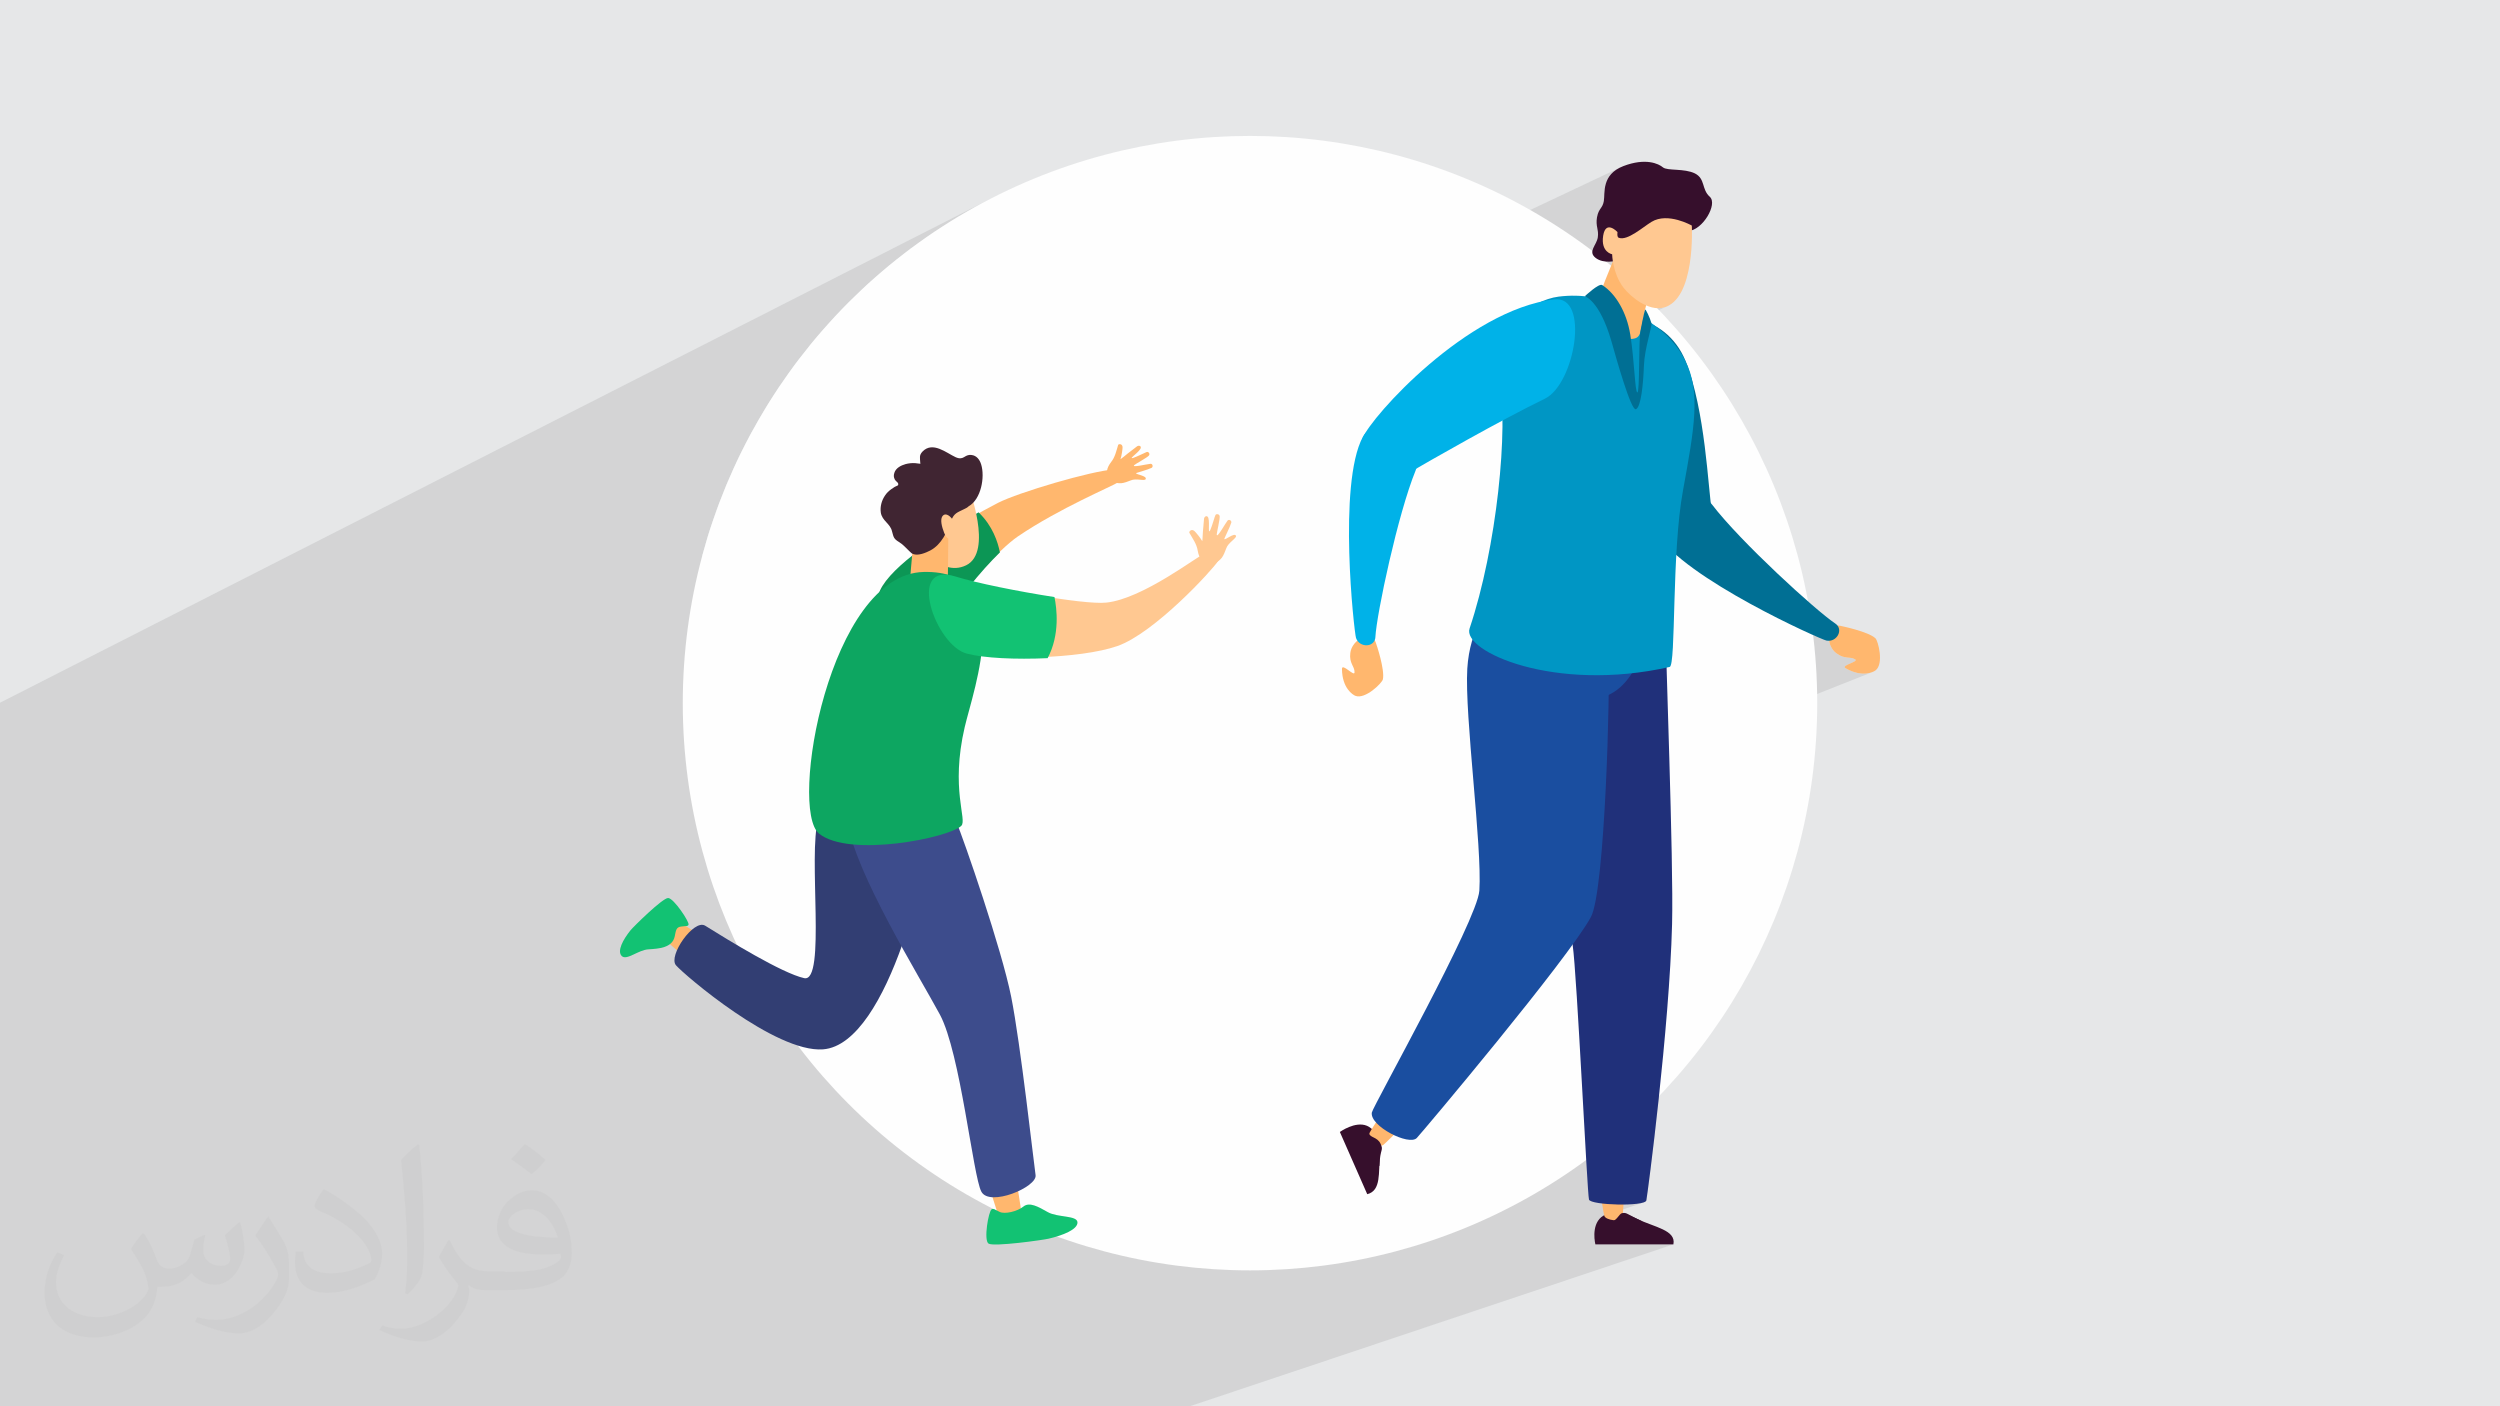 <?xml version="1.0" encoding="UTF-8"?>
<!DOCTYPE svg PUBLIC "-//W3C//DTD SVG 1.1//EN" "http://www.w3.org/Graphics/SVG/1.1/DTD/svg11.dtd">
<!-- Creator: CorelDRAW -->
<svg xmlns="http://www.w3.org/2000/svg" xml:space="preserve" width="3.703in" height="2.083in" version="1.1" style="shape-rendering:geometricPrecision; text-rendering:geometricPrecision; image-rendering:optimizeQuality; fill-rule:evenodd; clip-rule:evenodd"
viewBox="0 0 3703.33 2083.19"
 xmlns:xlink="http://www.w3.org/1999/xlink"
 xmlns:xodm="http://www.corel.com/coreldraw/odm/2003">
 <defs>
  <style type="text/css">
   <![CDATA[
    .fil3 {fill:#FEFEFE}
    .fil0 {fill:#E6E7E8}
    .fil12 {fill:#006F94;fill-rule:nonzero}
    .fil16 {fill:#0096C4;fill-rule:nonzero}
    .fil17 {fill:#00B2E8;fill-rule:nonzero}
    .fil5 {fill:#0C9655;fill-rule:nonzero}
    .fil11 {fill:#0DA661;fill-rule:nonzero}
    .fil6 {fill:#12C273;fill-rule:nonzero}
    .fil15 {fill:#1A4EA0;fill-rule:nonzero}
    .fil14 {fill:#20307A;fill-rule:nonzero}
    .fil7 {fill:#323E73;fill-rule:nonzero}
    .fil13 {fill:#360F2C;fill-rule:nonzero}
    .fil8 {fill:#3D4C8C;fill-rule:nonzero}
    .fil10 {fill:#402532;fill-rule:nonzero}
    .fil4 {fill:#FFB76E;fill-rule:nonzero}
    .fil9 {fill:#FFC891;fill-rule:nonzero}
    .fil2 {fill:#373435;fill-opacity:0.031}
    .fil1 {fill:#373435;fill-opacity:0.102}
   ]]>
  </style>
 </defs>
 <g id="Layer_x0020_1">
  <polygon class="fil0" points="-0,0 3703.33,0 3703.33,2083.19 -0,2083.19 "/>
  <polygon class="fil1" points="2472.12,452.56 2441.65,466.34 2442.63,468.52 2444.05,471.93 2445.31,475.32 2446.3,478.49 2446.32,478.71 2449.52,480.91 2453.82,484.16 2456.03,485.33 2465.72,492.17 2474.85,500.5 2483.2,510.33 2490.56,521.65 2496.71,534.48 2497.21,535.78 2498.34,538.12 2500.25,542.54 2501.97,547.01 2503.52,551.55 2504.89,556.16 2506.09,560.83 2506.95,564.81 2508.85,571.66 2510.87,579.6 2512.78,587.65 2514.57,595.78 2516.25,603.98 2517.82,612.21 2519.29,620.46 2520.66,628.7 2521.94,636.91 2523.14,645.06 2524.26,653.13 2525.29,661.09 2526.26,668.93 2527.16,676.61 2528,684.11 2528.78,691.41 2529.51,698.49 2530.19,705.31 2530.84,711.87 2531.44,718.13 2532.02,724.06 2532.57,729.65 2533.09,734.87 2533.6,739.7 2534.1,744.11 2534.59,748.07 2535.08,751.58 2535.57,754.58 2535.57,754.59 2536.11,761.05 2535.52,767.62 2533.91,774.16 2531.36,780.55 2527.98,786.68 2523.85,792.43 2519.09,797.67 2513.79,802.29 2508.04,806.16 2501.94,809.17 2483.46,816.95 2483.17,822.19 2483.52,822.5 2491.59,829.25 2500.2,836.01 2509.31,842.76 2518.84,849.48 2528.72,856.15 2538.91,862.75 2549.31,869.26 2559.89,875.65 2570.56,881.91 2581.26,888.02 2591.93,893.96 2602.5,899.7 2612.92,905.23 2623.11,910.53 2633,915.57 2642.55,920.34 2651.67,924.81 2660.3,928.97 2668.39,932.8 2675.86,936.26 2681.1,938.65 2718.5,923.54 2718.52,923.54 2718.53,923.55 2681.13,938.66 2682.65,939.35 2685.51,940.63 2719,927.11 2716.34,928.24 2714.1,929.96 2712.26,932.19 2710.85,934.85 2709.84,937.85 2709.26,941.13 2709.09,944.59 2709.36,948.17 2709.52,949.01 2711.02,949.06 2715.89,947.48 2709.7,949.97 2710.04,951.78 2711.16,955.33 2712.71,958.76 2714.69,961.98 2717.11,964.91 2719.97,967.48 2724.46,970.45 2728.55,972.33 2732.31,973.41 2735.78,973.96 2739.02,974.27 2742.1,974.63 2745.06,975.33 2747.94,976.63 2747.95,976.63 2747.96,976.64 2747.96,976.64 2747.96,976.64 2748.84,978.12 2747.33,979.69 2744.25,981.31 2740.42,982.99 2736.65,984.7 2733.77,986.43 2732.6,988.17 2733.96,989.9 2738.52,992.31 2742.88,994.23 2747.03,995.69 2750.95,996.74 2754.65,997.43 2758.12,997.8 2761.34,997.88 2764.32,997.72 2767.04,997.37 2769.5,996.87 2771.7,996.26 2773.61,995.58 2472.57,1114.91 2472.83,1123.95 2473.35,1141.77 2473.85,1159.68 2474.33,1177.59 2474.8,1195.41 2475.24,1213.06 2475.65,1230.42 2476.02,1247.42 2476.35,1263.97 2476.64,1279.96 2476.87,1295.32 2477.05,1309.94 2477.17,1323.74 2477.21,1336.62 2477.19,1348.5 2477.09,1359.27 2476.9,1368.86 2476.46,1383.53 2475.86,1398.69 2475.11,1414.26 2474.24,1430.19 2473.23,1446.41 2472.12,1462.88 2470.9,1479.52 2469.59,1496.29 2468.2,1513.11 2466.74,1529.93 2465.22,1546.69 2463.65,1563.33 2462.05,1579.79 2460.42,1596 2458.77,1611.92 2457.12,1627.47 2455.47,1642.61 2453.84,1657.26 2452.24,1671.37 2450.68,1684.87 2449.16,1697.72 2447.7,1709.84 2446.31,1721.19 2445.01,1731.69 2443.8,1741.29 2442.69,1749.93 2441.69,1757.54 2440.81,1764.07 2440.08,1769.47 2439.48,1773.66 2439.05,1776.59 2438.78,1778.2 2437.54,1779.83 2434.68,1781.2 2376.53,1801.04 2376.54,1801.09 2378.13,1803.38 2380.47,1804.8 2403.31,1797.01 2405.38,1796.78 2407.11,1796.86 2408.89,1797.34 2411.1,1798.31 2414.09,1799.86 2418.25,1802.07 2423.95,1805.03 2431.57,1808.83 2432.66,1809.9 2432.15,1811.08 2430.3,1812.29 2427.39,1813.44 2362.09,1835.57 2362.44,1838.87 2362.99,1842.14 2363.25,1843.34 2478.87,1843.34 1888.78,2040.87 1884.02,2083.19 1888.78,2040.87 1762.35,2083.19 1653.71,2083.19 1631.06,2083.19 1622.26,2083.19 1587.09,2083.19 1584.46,2083.19 1583.9,2083.19 1563.63,2083.19 1550.9,2083.19 1549.89,2083.19 1549.74,2083.19 1546.52,2083.19 1545.41,2083.19 1470.76,2083.19 1470.34,2083.19 1410.58,2083.19 1303.53,2083.19 1200.98,2083.19 1139.39,2083.19 1139.27,2083.19 1139.25,2083.19 1048.01,2083.19 1045.8,2083.19 1009.06,2083.19 995.44,2083.19 993.39,2083.19 974.33,2083.19 974.15,2083.19 966.67,2083.19 941.4,2083.19 912.2,2083.19 912.19,2083.19 912.13,2083.19 909.04,2083.19 898.54,2083.19 898.49,2083.19 898.48,2083.19 881.6,2083.19 874.53,2083.19 870.95,2083.19 865.38,2083.19 862.35,2083.19 806.03,2083.19 750.57,2083.19 741.24,2083.19 719.83,2083.19 715.19,2083.19 713.29,2083.19 681.89,2083.19 681.87,2083.19 681.8,2083.19 681.53,2083.19 652.27,2083.19 616.3,2083.19 572.51,2083.19 571.11,2083.19 548.31,2083.19 548.27,2083.19 446.78,2083.19 103.25,2083.19 27.9,2083.19 -0,2083.19 -0,2073.4 -0,2046.72 -0,2044.26 -0,1941.98 -0,1893.23 -0,1888.44 -0,1888.43 -0,1879.01 -0,1877.67 -0,1877.57 -0,1871.27 -0,1867.95 -0,1862.83 -0,1858.54 -0,1854.26 -0,1854.26 -0,1852.7 -0,1845.78 -0,1844.85 -0,1832.65 -0,1829.84 -0,1828.27 -0,1828.27 -0,1828.25 -0,1821.6 -0,1819.27 -0,1819.09 -0,1818.09 -0,1818.08 -0,1816.36 -0,1816.35 -0,1815.65 -0,1814.2 -0,1814.18 -0,1814.08 -0,1813.81 -0,1812.56 -0,1812.54 -0,1812.53 -0,1812.36 -0,1810.76 -0,1810.11 -0,1809.3 -0,1807.06 -0,1806.52 -0,1806.41 -0,1803.82 -0,1803.34 -0,1792.13 -0,1779.69 -0,1757.77 -0,1740.4 -0,1739.25 -0,1728.44 -0,1703.21 -0,1685.65 -0,1661.8 -0,1635.72 -0,1634.88 -0,1634.86 -0,1632.87 -0,1631.72 -0,1631.03 -0,1630.93 -0,1630.92 -0,1629.98 -0,1624.39 -0,1623.78 -0,1618.27 -0,1618.2 -0,1614.84 -0,1613.44 -0,1611.6 -0,1610.97 -0,1610.93 -0,1602.28 -0,1601.34 -0,1600.75 -0,1594.67 -0,1594.65 -0,1593.1 -0,1589.66 -0,1588.06 -0,1584.37 -0,1581.48 -0,1580.12 -0,1575.81 -0,1573.65 -0,1572.37 -0,1568.66 -0,1566.88 -0,1565.93 -0,1564.26 -0,1557.13 -0,1513.38 -0,1509.78 -0,1509.31 -0,1506.75 -0,1504.29 -0,1501.68 -0,1500.89 -0,1499.48 -0,1497.35 -0,1496.08 -0,1495.76 -0,1492.85 -0,1492.37 -0,1492 -0,1491.63 -0,1489.65 -0,1480.96 -0,1480.94 -0,1479.69 -0,1479.43 -0,1478.5 -0,1475.27 -0,1472.67 -0,1467.33 -0,1464.01 -0,1460.91 -0,1460.9 -0,1460.89 -0,1458.2 -0,1458.16 -0,1458.14 -0,1457.76 -0,1455.69 -0,1455.61 -0,1452.61 -0,1451.98 -0,1448.94 -0,1445.37 -0,1438.25 -0,1436.69 -0,1436.44 -0,1435.48 -0,1434.91 -0,1432.31 -0,1429.69 -0,1422.67 -0,1422.67 -0,1421.74 -0,1417.83 -0,1404.91 -0,1396.75 -0,1396.74 -0,1396.73 -0,1391.53 -0,1376.36 -0,1376.35 -0,1376.3 -0,1375.56 -0,1357.5 -0,1355.8 -0,1355.54 -0,1351.71 -0,1351.61 -0,1350.87 -0,1337.55 -0,1333.39 -0,1328.81 -0,1328.25 -0,1321.69 -0,1040.95 1487.38,284.2 1451.15,302.76 1415.96,322.99 1381.87,344.85 1348.93,368.27 1317.19,393.22 1286.7,419.63 1257.52,447.45 1229.69,476.63 1203.28,507.12 1178.34,538.86 1154.91,571.8 1133.06,605.9 1112.82,641.08 1094.27,677.31 1077.44,714.54 1062.4,752.69 1049.19,791.73 1040.13,823.63 1372.46,664.5 1375.55,663.31 1378.71,662.71 1381.93,662.64 1385.18,663.02 1388.44,663.79 1391.7,664.88 1394.95,666.23 1398.17,667.78 1401.33,669.44 1404.43,671.17 1407.44,672.89 1410.34,674.53 1413.13,676.04 1415.78,677.34 1419.88,678.67 1423.11,678.88 1424.49,678.57 1432.58,674.72 1435.41,673.97 1438.95,673.96 1441.7,674.48 1444.17,675.46 1446.36,676.86 1448.28,678.6 1449.94,680.64 1451.34,682.91 1452.5,685.37 1453.42,687.94 1454.37,691.59 1454.89,694.6 2399.05,248.56 2394.17,251.4 2390.07,254.5 2386.66,257.81 2383.89,261.3 2381.69,264.91 2379.98,268.6 2378.7,272.32 2377.78,276.03 2377.16,279.67 2376.77,283.22 2376.53,286.6 2376.38,289.79 2376.26,292.73 2376.09,295.38 2375.8,297.69 2374.91,301.43 2373.75,304.35 2372.39,306.75 2370.93,308.94 2369.44,311.24 2368.01,313.95 2366.73,317.38 2365.68,321.83 2365.11,326.5 2365.09,330.51 2365.44,334.04 2366.01,337.31 2366.61,340.49 2367.07,343.79 2367.08,344.01 2379.78,338.09 2376.86,341.95 2374.83,349.1 2374.3,357.35 2374.95,361.59 2451.18,326.23 2446.53,328.59 2444.02,330.19 2441.3,332.03 2438.4,334.06 2435.35,336.23 2432.18,338.48 2428.93,340.75 2425.61,342.98 2422.27,345.13 2418.93,347.13 2415.61,348.93 2412.35,350.46 2402.85,354.87 2401.27,358.56 2399.01,363.83 2396.43,369.91 2393.59,376.67 2390.54,383.96 2389.22,387.15 2391.44,386.78 2423.24,372.12 2431.6,368.27 2440.43,364.28 2448.77,360.6 2506.14,334.15 2506.17,334.15 2449.2,360.41 2449.49,360.28 2458.58,356.39 2467.48,352.72 2475.96,349.41 2483.8,346.57 2490.78,344.33 2496.69,342.8 2501.3,342.12 2505.21,341.47 2509.11,340.04 2390.69,394.56 2391.28,397.01 2392.39,400.94 2393.74,405.02 2395.35,409.2 2397.23,413.43 2399.41,417.64 2401.92,421.8 2404.77,425.86 2406.12,427.52 2453.04,406.08 2453.04,406.1 2453.06,406.1 2406.14,427.54 2407.02,428.64 2409.59,431.51 2412.46,434.44 2415.6,437.36 2418.97,440.24 2422.55,443.04 2426.31,445.69 2430.23,448.17 2434.27,450.41 2438.4,452.37 2442.61,454.02 2446.85,455.3 2451.1,456.16 2455.34,456.56 2459.53,456.45 2463.65,455.79 "/>
  <path class="fil2" d="M214.02 1828.17c7,11 12,21 16,32 3,7 5,19 21,19 5,0 11,-1 17,-5 7,-3 12,-9 14,-17l6 -21 15 -7 1 1c-2,8 -3,16 -3,21 0,18 15,24 27,24 7,0 13,-4 13,-10 0,-8 -4,-23 -8,-35 7,-7 14,-14 22,-20l1 1c4,15 6,30 6,40 0,10 -4,20 -8,27 -7,14 -20,25 -36,25 -12,0 -25,-6 -34,-17l-1 0c-9,11 -22,20 -43,20l-7 0c-1,14 -4,24 -9,33 -13,25 -50,42 -85.01,42 -49,0 -73.01,-28 -73.01,-66 0,-23 8,-45 19,-60l10 4c-7,14 -12,27 -12,40 0,35 29,52 62,52 31,0 68.01,-19 75.01,-42 -3,-25 -12,-36 -26,-59 4,-7 10,-15 17,-23l1 0 0 0 0 0 0 0 2 1 0 0 0 0 0 0 0 0 0 0 0 0 0 0 0 0 0 0 0 0 0 0 0.02 -0.01 -0.01 0.01 0 0zm564.05 -133.01c10,6 20,14 30,23 -6,8 -12,15 -21,21 -10,-8 -20,-15 -30,-22 7,-8 14,-15 20,-22l0 0 0 0 0 0 1 0 0 0 0 0 0 0zm5 96.01c-17,0 -30,11 -30,19 0,17 33,23 73.01,23 -5,-20 -22,-42 -43,-42l0 0 -0.01 0zm-37 93.01c22,0 41,-1 55,-4 16,-4 30,-12 30,-18 0,-2 0,-3 -1,-5 -9,1 -19,1 -29,1 -29,0 -52,-7 -61,-23 -2,-5 -4,-10 -4,-16 0,-16 7,-32 19,-42 10,-9 21,-14 33,-14 20,0 37,16 48,42 6,14 11,30 11,51 0,14 -4,25 -12,34 -16,15 -45,21 -90.01,21l-20 0 0 0 -5 0c-11,0 -19,-2 -25,-7l-1 0c0,3 1,5 1,7 0,10 -3,23 -10,33 -20,30 -42,43 -60,43 -19,0 -42,-7 -63,-17l4 -7c7,3 16,5 29,5 34,0 78.01,-33 84.01,-64 -1,-3 -4,-6 -7,-10 -10,-12 -16,-22 -22,-32 5,-10 10,-18 14,-25l2 0c14,29 28,46 57,46l5 0 0 0 21 0 0 0 0 0 0 0 -3 1 0 0 0 0 0 0zm-146.01 31c2,-14 3,-29 3,-43l0 -21c0,-39 -5,-96.01 -9,-133.01 7,-8 17,-17 25,-23l2 1c5,47 7,101.01 7,151.01 0,13 -1,26 -2,35 -1,12 -8,21 -22,35l-3 -1 0 0 0 0 0 0 -1 -1 0 0 0 0 0 0zm-151.02 -62.01c1,18 10,33 41,33 20,0 36,-5 55,-14 3,-1 5,-3 5,-5 0,-12 -9,-27 -24,-41 -14,-13 -34,-25 -52,-32 -6,-3 -8,-5 -8,-8 0,-5 7,-16 13,-24l2 0c20,11 43,27 60,44 15,16 25,33 25,51 0,13 -4,26 -11,38 -22,11 -46,20 -70.01,20 -29,0 -48,-14 -48,-45 0,-3 0,-9 1,-16l10 0 0 0 0 0 0 0 1 -1 0 0 0 0 0 0 0 0 0.01 0zm-52 -52l18 29c7,11 13,22 13,41l0 24c0,19 -12,39 -32,60 -15,14 -29,20 -42,20 -19,0 -40,-6 -65,-17l3 -7c8,2 17,4 28,4 36,0 72.01,-26 89.01,-58 2,-4 3,-7 3,-9 0,-4 -2,-8 -4,-11 -9,-17 -19,-33 -30,-47 6,-9 12,-18 18,-27l1 0 0 -2 0 0 0 0 0 0 0 0 -0.01 0z"/>
  <g id="_2768735936272">
   <circle class="fil3" cx="1851.66" cy="1041.6" r="840.25"/>
   <g>
    <path class="fil4" d="M1649.66 695.46c-33.07,2.17 -140.72,33.79 -171.35,49.48 -51.89,26.79 -153.25,86.16 -172.81,129.12 -19.06,41.99 64.69,90.03 82.31,61.55 39.82,-65.39 92.19,-121.87 119.96,-140.94 61.79,-41.99 141.44,-75.06 148.43,-80.14 6.76,-5.07 0.49,-19.54 -6.51,-19.06l-0.02 -0.02 0 0.02z"/>
    <path class="fil4" d="M1705.89 693.06c2.65,-1.44 1.69,-6.04 -1.44,-6.04 -4.34,0.24 -29.93,6.51 -23.89,1.69 2.18,-1.94 18.83,-10.87 21.24,-13.76 2.4,-2.65 -0.72,-6.51 -3.39,-5.3 -0.49,0 -14.98,7.24 -19.8,8.69 -8.94,2.65 12.06,-10.38 11.33,-15.68 -0.24,-2.65 -3.61,-2.9 -5.31,-1.69 -4.83,3.62 -9.64,7.5 -14.49,11.11 -3.13,2.43 -6.74,5.8 -10.38,8.19 1.94,-5.3 3.13,-15.44 3.13,-17.62 0,-5.55 -5.81,-5.31 -6.51,-3.62 -2.65,8.69 -4.57,18.1 -10.38,25.35 -14.24,18.1 -2.43,32.6 15.2,31.39 3.62,-0.24 10.38,-2.65 13.76,-4.11 7.95,-3.63 20.74,1.44 22.19,-1.94 2.19,-5.07 -14.97,-6.75 -14.23,-8.93 0.24,-0.24 17.63,-5.07 22.93,-7.72l0.03 0.02 0 -0.02z"/>
    <path class="fil5" d="M1449.57 758.94c21,20.03 28.71,44.42 31.61,59.37 -28.48,27.76 -64.2,71.2 -93.39,119.23 -17.87,29.21 -103.79,-19.8 -84.23,-62.75 16.66,-36.69 90.99,-84.96 146.04,-115.84l-0.02 0 -0 -0.01z"/>
    <path class="fil4" d="M1066.06 1404.33c0,0 -53.33,-34.26 -62.04,-40.3 -8.94,-6.04 -21.24,21.48 -19.8,26.06 1.69,4.6 51.65,45.87 51.65,45.87l30.18 -31.61 0 -0.02 0 0z"/>
    <path class="fil6" d="M1019.95 1369.58c1.21,-4.34 -21.96,-39.1 -30.17,-39.33 -8.21,-0.24 -51.41,42.49 -55.75,47.8 -11.11,13.76 -20.28,30.9 -13.02,38.12 7.24,7.24 24.61,-9.17 39.59,-9.89 15.2,-0.96 35.25,-2.17 38.86,-19.06 1.93,-9.41 2.17,-13.75 9.65,-14.72 7.95,-0.96 10.13,-0.24 10.87,-2.9l-0.02 0 -0.01 -0.01z"/>
    <path class="fil7" d="M1044.57 1371.26c34.04,21.24 113.92,70.47 146.74,77.71 32.82,7 5.31,-183.43 20.76,-234.85 15.43,-51.41 160.99,-37.89 164.84,3.87 3.87,41.76 -58.65,329.22 -157.85,336.46 -70.73,5.08 -205.65,-110.54 -217.71,-124.54 -12.06,-13.99 26.56,-69.03 43.2,-58.65l0.03 0.01 -0.01 -0z"/>
    <path class="fil4" d="M1459.7 1740.78c0,0 18.33,56.71 21.24,66.37 2.9,9.64 29.93,-3.87 31.61,-8.21 1.69,-4.34 -9.66,-64.44 -9.66,-64.44l-43.2 6.29 0.02 -0.02 -0 0z"/>
    <path class="fil6" d="M1468.89 1791.46c-4.57,2.9 -12.06,45.61 -4.57,50.69 7.24,5.07 81.1,-5.31 89.05,-7.25 21,-4.83 43.43,-13.76 42.72,-24.37 -0.73,-10.38 -29.44,-6.76 -43.93,-14.98 -14.49,-8.21 -27.27,-15.45 -36.2,-8.21 -8.94,7.25 -27.51,11.59 -34.99,7.95 -7.72,-3.63 -9.42,-5.56 -12.06,-3.87l0 0.03 -0 0.01z"/>
    <path class="fil8" d="M1415.78 1215.09c12.8,30.65 68.06,191.4 82.05,261.15 13.99,69.76 33.55,246.91 36.2,264.53 2.66,17.62 -68.3,47.56 -80.37,24.37 -12.32,-22.93 -30.91,-205.15 -61.3,-262.1 -30.65,-56.97 -125.26,-209.5 -136.85,-285.04 -11.82,-75.31 160.26,-2.9 160.26,-2.9l0 0 0 -0.01z"/>
    <path class="fil9" d="M1434.59 721.28c0,0 37.17,96.3 -3.39,116.09 -40.55,19.79 -78.92,-39.82 -81.32,-48.03 -2.43,-8.2 31.61,-44.63 49.48,-56.71 18.33,-12.06 35.24,-11.36 35.24,-11.36l-0.02 0 0.01 0.02z"/>
    <path class="fil4" d="M1404.91 780.89c-0.24,37.41 -0.96,79.41 -0.96,84.23 0,4.83 -56,2.17 -55.75,-7 0.24,-9.18 6.74,-68.55 6.04,-85.2 -0.73,-16.65 50.68,-4.83 50.68,7.96l0 0 -0.01 0.01z"/>
    <path class="fil10" d="M1304.76 759.19c-1.21,-8.69 1.2,-17.63 6.04,-24.87 2.43,-3.87 5.79,-7 9.43,-9.65 1.69,-1.21 3.39,-2.43 5.07,-3.39 4.34,-2.4 6.04,-1.44 5.08,-5.55 -0.24,-0.72 -4.58,-4.11 -5.08,-5.8 -1.44,-3.38 -1.69,-5.55 -0.49,-9.42 2.17,-7.24 9.9,-11.11 16.64,-13.02 4.59,-1.21 9.42,-1.69 13.99,-1.44 0.96,0 5.3,0.72 7.96,0.96 0,-0.48 -0.24,-0.96 -0.24,-1.94 -0.24,-6.51 -1.94,-10.62 3.38,-16.17 15.2,-15.68 35.49,2.17 49.24,8.45 12.32,5.31 12.55,-4.59 23.17,-3.38 7.72,0.72 12.32,7 14.46,13.99 5.81,18.59 0,51.67 -18.57,62.04 -1.94,1.94 -4.34,3.14 -7,4.34 -9.64,4.82 -14.72,5.78 -18.82,16.89 -6.04,16.89 -14.24,35.23 -30.91,44.17 -6.51,3.39 -17.85,8.21 -25.35,5.31 -3.13,-1.21 -2.65,-1.7 -5.55,-4.11 -5.55,-5.07 -8.94,-9.64 -15.2,-13.51 -7.95,-4.83 -8.21,-6.75 -10.62,-15.93 -2.65,-11.82 -14.73,-15.45 -16.66,-28l0.02 0.04 0.01 0z"/>
    <path class="fil9" d="M1396.22 782.36c2.9,9.89 6.75,17.37 11.82,15.68 5.08,-1.44 9.17,-11.34 6.29,-21.24 -2.9,-9.9 -11.11,-16.66 -15.93,-14.24 -4.83,2.65 -5.08,9.9 -2.19,19.8l0.01 0z"/>
    <path class="fil11" d="M1424 1223.32c-17.87,17.62 -165.58,47.79 -210.7,11.58 -45.13,-36.44 15.43,-384.47 154.95,-387.63 139.5,-3.13 74.1,172.81 60.82,229.78 -21.49,92.2 4.09,137.33 -5.07,146.25l0 0.02 0 0.01z"/>
    <path class="fil9" d="M1804.36 831.11c-7.98,12.81 -94.37,106.93 -149.41,126 -55.02,19.06 -175.46,21.49 -221.33,9.43 -44.63,-11.59 -87.86,-132.74 -16.17,-110.55 48.5,14.98 187.54,40.3 221.09,36.69 54.8,-5.55 136.85,-70.24 145.3,-72.17 8.21,-2.17 24.14,4.58 20.53,10.62l0 -0.02 -0.01 0z"/>
    <path class="fil9" d="M1823.92 774.38c0.96,-3.13 -3.39,-5.79 -5.56,-3.13 -2.9,3.39 -16.42,28.25 -15.93,20.05 0.24,-3.13 4.83,-22.69 4.34,-26.56 -0.49,-3.63 -5.81,-4.11 -6.51,-1.21 -0.48,0.24 -5.07,16.89 -7.48,21.71 -4.34,8.94 0.49,-16.89 -4.11,-20.03 -2.17,-1.69 -4.83,0.72 -5.07,2.9 -0.48,6.51 -1.21,13.02 -1.69,19.54 -0.48,4.34 -0.24,9.42 -0.96,13.99 -2.9,-5.3 -9.9,-13.51 -11.59,-14.98 -4.34,-3.87 -8.45,0.72 -7.5,2.65 4.83,8.44 10.87,16.66 12.32,26.31 4.11,24.14 23.89,25.1 35.72,10.62 2.43,-3.13 5.31,-10.13 6.51,-13.76 2.9,-8.94 15.93,-15.2 14.49,-18.82 -2.43,-5.3 -15.94,7 -17.38,4.83 0,-0.96 8.69,-18.1 10.38,-24.14l0.01 0.02z"/>
    <path class="fil6" d="M1415.54 854.03c29.93,9.42 93.16,22.2 146.48,30.42 3.39,16.65 8.44,55.51 -10.12,90.51 -47.06,2.17 -94.37,0 -119.73,-6.76 -46.1,-11.82 -90.74,-137.33 -16.63,-114.17z"/>
    <path class="fil4" d="M2747.96 976.64c-7.72,-4.58 -15.44,0.48 -28,-9.17 -16.42,-12.55 -13.99,-44.19 5.55,-40.55 3.39,0.73 41.99,8.69 52.61,18.57 4.11,3.87 12.81,37.89 0.24,47.54 -3.13,2.43 -19.54,11.11 -44.41,-3.14 -7.72,-4.59 20.28,-9.41 13.99,-13.28l0 0.02 0.01 0z"/>
    <path class="fil12" d="M2535.57 754.59c-5.3,-29.44 -9.17,-146.52 -38.86,-220.11 -29.21,-72.41 -118.98,-80.61 -123.81,-26.79 -11.34,124.06 64.93,271.77 90.5,294.69 32.11,29.44 78.2,-13.76 72.17,-47.8l0 0.01z"/>
    <path class="fil12" d="M2718.53 923.55c-28.96,-19.31 -140.47,-121.17 -182.46,-176.18 -23.66,-30.88 -105.72,4.11 -82.31,42.23 41.28,67.59 243.29,157.61 251.72,159.29 15.44,3.14 26.31,-16.63 13.02,-25.35l0.03 0 0 0.01z"/>
    <path class="fil13" d="M2478.87 1843.34l-115.62 0c0,0 -6.76,-27.27 8.69,-40.3 6.76,-5.56 23.17,-11.82 52.85,2.4 25.83,12.55 58.42,16.66 54.06,37.89l0.01 0.02 0.01 0z"/>
    <path class="fil4" d="M2388.11 1769.01c7,-0.73 13.28,-0.96 17.87,0.96 -1.21,10.86 -1.21,24.61 -2.66,33.3 -1.21,7.72 -25.1,4.34 -26.78,-2.18 -2.18,-8.45 -2.43,-15.45 -5.08,-27.51 5.31,-1.94 10.13,-4.11 16.65,-4.59l0 0.02z"/>
    <path class="fil13" d="M2383.28 1811.24c13.02,-2.43 14.46,-13.51 20.03,-14.24 6.27,-0.96 5.07,0.49 28.25,11.82 5.3,2.65 -9.43,7.24 -21,7.24 -11.82,-0.24 -32.34,-4.11 -27.27,-4.83l-0.02 0z"/>
    <path class="fil14" d="M2292.77 929.1c-13.28,37.42 -33.55,72.89 -23.17,132.51 11.82,68.06 53.81,295.42 60.09,338.63 6.27,43.2 21.48,367.83 24.14,376.77 2.65,8.44 83.01,10.62 84.95,1.2 1.94,-9.9 34.26,-255.59 38.12,-409.34 2.43,-95.56 -10.13,-410.06 -9.42,-442.39 1.44,-54.54 -157.85,-44.65 -174.74,2.65l0.02 0 0 -0.02z"/>
    <path class="fil15" d="M2258.02 842.68c23.91,10.62 50.7,21 79.41,30.4 51.65,17.38 78.93,23.17 117.06,28.74 -23.4,74.57 -40.55,145.78 -125.26,133.72 -118.74,-17.12 -105.72,-118.02 -76.5,-180.54 1.94,-3.87 3.63,-7.95 5.31,-12.32l-0.02 0 -0.01 0z"/>
    <path class="fil13" d="M2025.34 1769.01l-40.55 -92.19c0,0 22.7,-16.42 40.06,-9.18 7.48,3.13 22.2,14.49 19.31,43.93 -2.43,25.35 2.17,52.14 -18.83,57.44l0.01 0z"/>
    <path class="fil4" d="M2058.89 1662.1c5.81,4.34 10.62,8.21 12.32,12.8 -8.44,7.72 -15.2,15.2 -21.96,21 -6.27,5.31 -24.61,-9.65 -21.48,-15.93 4.34,-8.44 8.93,-13.99 15.44,-25.57 5.56,2.43 10.62,3.62 15.68,7.72l0 -0.02 0 0z"/>
    <path class="fil13" d="M2028.24 1678.74c0.72,6.75 12.06,5.07 16.89,15.68 4.82,10.62 -0.73,6.04 -1.69,31.86 -0.24,5.79 -12.32,-13.02 -17.13,-23.66 -4.83,-10.62 1.21,-29.69 1.94,-23.91l0 0.02 -0.01 0.01z"/>
    <path class="fil15" d="M2226.64 864.9c-21.49,34.04 -49.24,64.43 -53.1,125.74 -4.09,70.24 22.2,263.08 17.87,328.73 -2.9,44.17 -157.85,319.57 -159.29,328.73 -3.13,20.03 55.04,49.71 66.62,37.65 7.24,-7.48 224.71,-265.73 258.02,-327.52 21,-39.1 28.96,-346.35 25.57,-377.23 -7.25,-62.51 -128.64,-158.81 -155.68,-116.09l-0.01 0.02 0 -0.03z"/>
    <path class="fil16" d="M2402.6 454.34c23.66,11.34 70.24,33.05 93.64,79.41 23.4,46.35 13.76,100.41 -3.13,192.61 -17.13,92.2 -10.13,259.47 -19.8,261.62 -171.11,38.62 -307.73,-23.4 -296.39,-56.95 40.31,-119.73 58.18,-297.59 43.93,-370.72 -14.24,-73.12 47.8,-115.86 88.09,-120.92 34.76,-4.34 66.13,1.94 93.64,14.98l0.02 -0.02 0 0z"/>
    <path class="fil4" d="M2453.04 406.08c0,0 -12.8,37.65 -15.94,51.65 -7.48,34.29 -5.3,42.48 -18.57,44.19 -26.78,3.62 -54.55,-48.76 -51.89,-56.48 11.59,-34.26 39.1,-97.26 39.1,-97.26l47.31 57.93 -0.02 0 0 -0.02z"/>
    <path class="fil12" d="M2347.56 438.91c0,0 21,-19.8 25.82,-16.66 20.28,13.02 36.2,40.55 41.52,72.89 6.27,38.62 7,86.18 10.62,86.18 3.62,0 1.69,-76.03 4.59,-91.48 2.9,-15.45 6.27,-30.9 7,-31.38 0.74,-0.49 7,12.06 9.18,20.04 1.44,5.07 -10.15,36.69 -11.11,63.73 -0.96,27.02 -4.34,60.82 -11.82,63.95 -7.24,3.13 -29.44,-76.5 -36.44,-101.13 -17.62,-60.59 -39.34,-66.13 -39.34,-66.13l-0.02 -0.02 -0.01 0.01z"/>
    <path class="fil13" d="M2395.12 385.55c0,0.96 -19.8,5.8 -31.61,-3.64 -11.82,-9.41 1.69,-18.57 3.39,-30.4 1.69,-11.82 -3.62,-16.17 -1.21,-29.69 2.43,-13.51 8.2,-12.8 10.13,-24.14 1.94,-11.33 -3.87,-39.1 28.96,-51.65 32.83,-12.55 52.14,-3.63 58.65,1.94 6.51,5.31 31.61,1.21 47.31,8.94 15.68,7.97 9.65,23.66 21.96,34.51 12.31,10.88 -10.62,49.49 -31.39,50.7 -20.74,1.19 -106.19,43.43 -106.19,43.43l0.01 0z"/>
    <path class="fil9" d="M2506.14 334.15c0,0 6.04,110.3 -42.49,121.64 -21.72,5.08 -47.78,-15.44 -58.88,-29.93 -16.17,-21.24 -16.66,-49.24 -16.66,-49.24 0,0 -17.12,-2.9 -13.28,-27.51 3.87,-24.13 21.24,-5.3 21.24,-5.3 0,0 -1.21,7.49 1.93,8.45 12.8,4.83 35.72,-15.94 48.53,-23.66 24.14,-14.72 59.62,5.56 59.62,5.56l0.02 0 -0.03 0z"/>
    <path class="fil4" d="M2006.52 995.96c0.24,-9.18 -8.2,-13.02 -6.27,-28.72 2.43,-20.28 31.12,-34.51 37.63,-15.68 1.21,3.13 13.76,40.55 10.62,54.8 -1.21,5.55 -26.31,30.17 -40.8,24.37 -3.61,-1.44 -19.54,-11.11 -19.8,-39.82 0,-9.43 18.59,12.32 18.59,5.07l0 0 0.02 -0.02z"/>
    <path class="fil17" d="M2088.33 699.8c25.83,-15.2 135.63,-77.96 200.31,-109.32 44.17,-21.49 67.1,-153.51 13.51,-146.98 -129.12,15.68 -270.81,173.52 -283.59,205.39 -16.42,40.31 40.06,68.3 69.74,50.93l0.02 -0.01 0 0z"/>
    <path class="fil17" d="M2037.41 943.56c1.94,-34.75 33.3,-182.23 59.61,-246.67 14.73,-36.2 -56.95,-89.05 -78.2,-49.71 -37.41,69.76 -12.8,289.61 -10.12,297.85 5.31,15.2 28,14.23 28.74,-1.44l-0.02 -0.02 -0 -0z"/>
   </g>
  </g>
 </g>
</svg>

